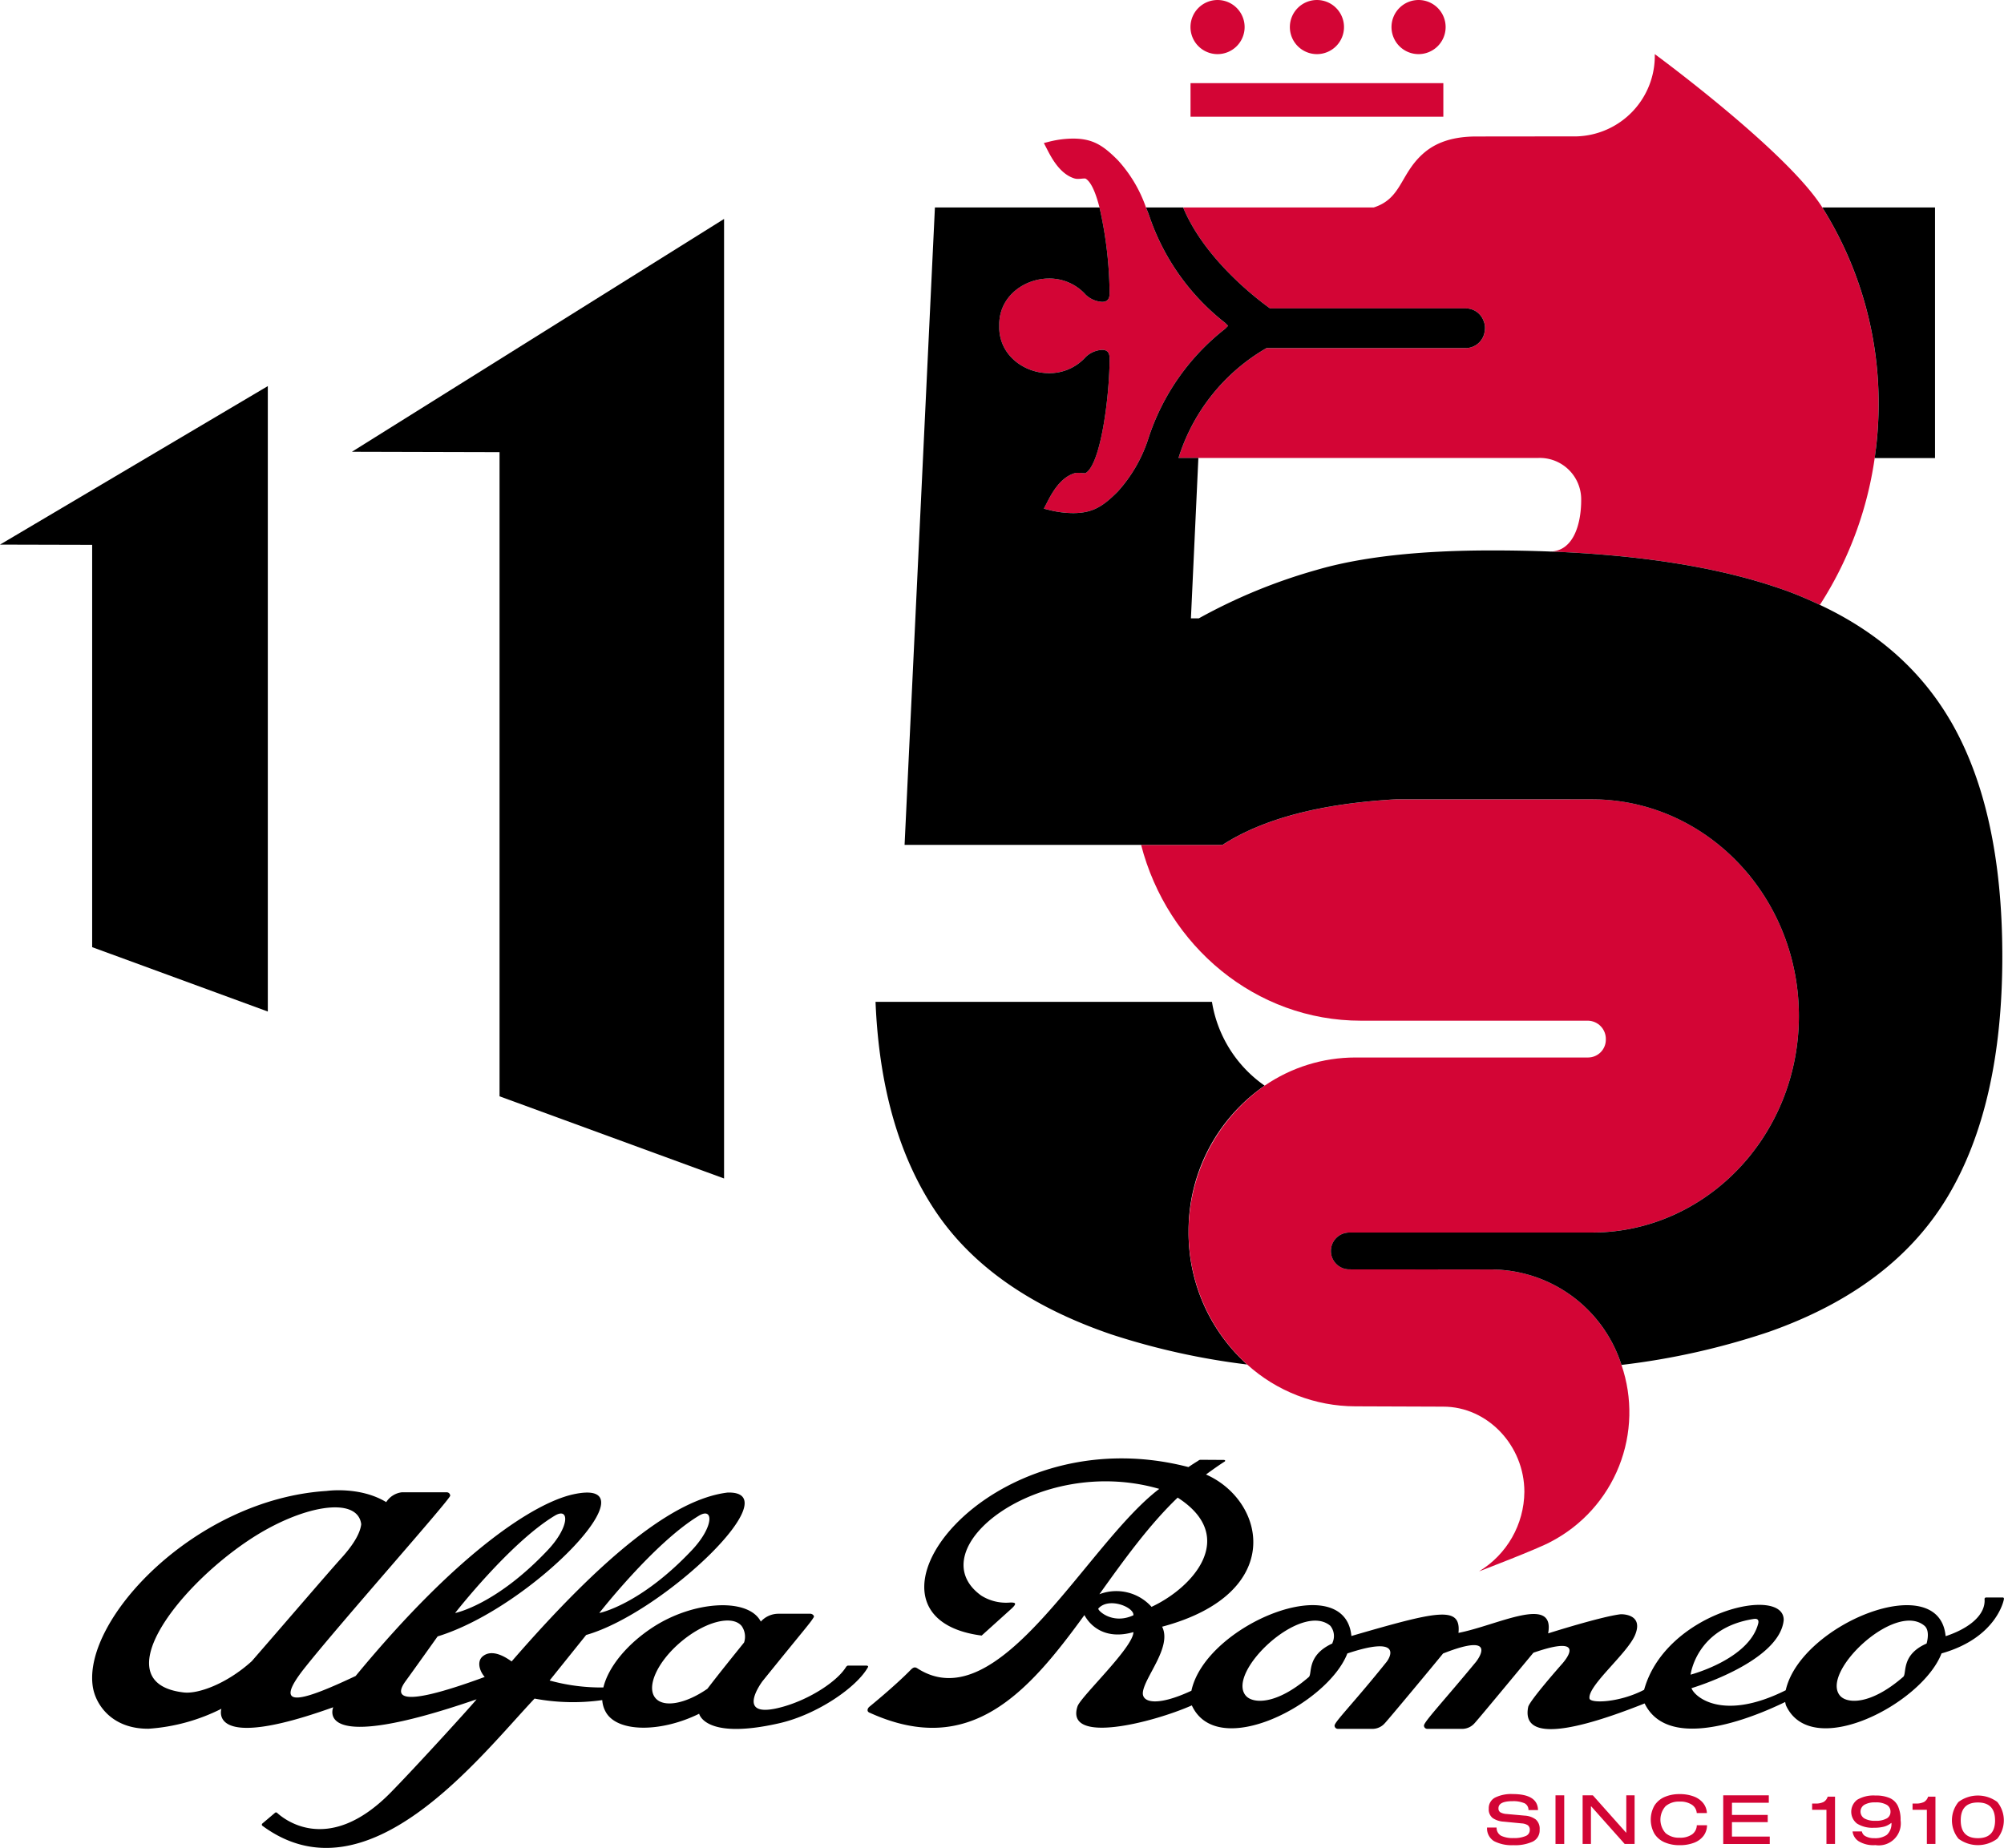 <svg xmlns="http://www.w3.org/2000/svg" xmlns:xlink="http://www.w3.org/1999/xlink" width="299.292" height="276.055" viewBox="0 0 299.292 276.055">
  <defs>
    <clipPath id="clip-path">
      <rect id="長方形_17584" data-name="長方形 17584" width="299.292" height="276.055" fill="none"/>
    </clipPath>
    <clipPath id="clip-path-2">
      <path id="パス_260079" data-name="パス 260079" d="M586.32,366.884h-24.7c-11.146.633-19.783,2.889-25.842,6.807H523.622c3.912,15.127,17.117,26.259,32.813,26.259H590.4a2.723,2.723,0,0,1,2.627,2.784,2.659,2.659,0,0,1-2.627,2.713H555.612a23.983,23.983,0,0,0-13.54,4.206,26.739,26.739,0,0,0-2.613,41.658,24.15,24.15,0,0,0,16.153,6.248l13.141.048c6.638,0,12.108,5.831,12.108,12.726a14.026,14.026,0,0,1-6.774,11.881s8.917-3.4,10.792-4.459a21.813,21.813,0,0,0,10.483-26.384,20.487,20.487,0,0,0-19.231-14.257l-21.488-.018a2.751,2.751,0,0,1,0-5.5h36.288c17.08,0,30.928-14.488,30.928-32.359s-13.848-32.361-30.928-32.361Z" transform="translate(-523.622 -366.879)" fill="none"/>
    </clipPath>
    <linearGradient id="linear-gradient" x1="-1.735" y1="1.358" x2="-1.731" y2="1.358" gradientUnits="objectBoundingBox">
      <stop offset="0"/>
      <stop offset="0.6" stop-color="#d30535"/>
      <stop offset="1" stop-color="#d30535"/>
    </linearGradient>
  </defs>
  <g id="グループ_200093" data-name="グループ 200093" transform="translate(-763 -2134)">
    <g id="グループ_200092" data-name="グループ 200092" transform="translate(763 2134)">
      <path id="パス_260076" data-name="パス 260076" d="M217.07,243.842l-33.532-12.276,0-96.228-22.048-.057L217.07,100.5Z" transform="translate(-108.933 -67.792)"/>
      <path id="パス_260077" data-name="パス 260077" d="M0,200.9l13.764.035,0,60.1,26.233,9.618,0-93.433Z" transform="translate(0 -119.543)"/>
      <g id="グループ_200087" data-name="グループ 200087">
        <g id="グループ_200086" data-name="グループ 200086" clip-path="url(#clip-path)">
          <path id="パス_260078" data-name="パス 260078" d="M448.507,494.211a26.328,26.328,0,0,1,11.363-21.849A18.906,18.906,0,0,1,452,459.845H401.757q.782,19.089,8.964,31.293t26.21,18.371a106.465,106.465,0,0,0,20.325,4.511,26.487,26.487,0,0,1-8.75-19.809" transform="translate(-270.998 -310.181)"/>
        </g>
      </g>
      <g id="グループ_200089" data-name="グループ 200089" transform="translate(170.422 119.407)">
        <g id="グループ_200088" data-name="グループ 200088" clip-path="url(#clip-path-2)">
          <rect id="長方形_17585" data-name="長方形 17585" width="98.237" height="115.334" transform="translate(0 0)" fill="url(#linear-gradient)"/>
        </g>
      </g>
      <g id="グループ_200091" data-name="グループ 200091">
        <g id="グループ_200090" data-name="グループ 200090" clip-path="url(#clip-path)">
          <path id="パス_260080" data-name="パス 260080" d="M327.586,690.176h-2.511c-.084.047-.145.078-.17.2.2,2.358-2.216,4.387-5.775,5.571-.013-.009-.026-.018-.04-.012-.963-10.136-21.647-1.788-23.877,8.093-.006.007-.007.011-.013.014-9.382,4.684-13.6,1-14.062-.318,0,0,13.134-3.9,13.771-10.156.114-5.277-17.619-1.278-20.846,10.4-3.72,1.942-8.041,2.053-8.156,1.3-.3-1.914,5.7-6.746,6.824-9.532,1.3-3.206-2.17-3.054-2.17-3.054-2.919.342-10.832,2.858-10.832,2.858,1.087-5.861-7.6-1.193-13.39-.075.414-4.128-3.179-3.249-15.992.465-.963-10.168-21.767-1.739-23.894,8.179-5.134,2.389-7.4,1.761-7.25.246.224-2.274,4.4-6.789,2.875-9.812,18.559-4.963,15.463-18.817,6.555-22.737a.08.08,0,0,0,.021-.018c1.012-.74,2.02-1.451,2.765-1.92.081-.029.166-.235-.154-.239l-3.46-.022a.526.526,0,0,0-.336.147q-.72.438-1.461.942c-30.235-7.854-52.37,22.4-30.881,25.17l4.389-3.959c.942-.852.706-1-.164-.973a6.95,6.95,0,0,1-4.3-1.05c-9.517-6.875,8.515-21.167,26.6-15.929-10.926,8.286-23.874,34.7-36.13,26.805h0c-.423-.28-.688-.087-1.059.295-2.326,2.374-6.066,5.415-6.079,5.425-.323.25-.485.754.06.93,14.995,6.8,23.608-3.008,32.029-14.607.9,1.674,3.168,3.74,7.319,2.547-.02,2.3-7.856,9.622-8.346,11.084-1.92,5.761,11.148,2.475,17.07-.137,3.822,8.324,20.321-.234,23.226-7.759,7.87-2.623,6.6.284,5.872,1.243-4.848,6.059-7.781,8.969-7.781,9.536a.49.49,0,0,0,.486.484h5.3a2.466,2.466,0,0,0,1.746-.872c.481-.494,7.411-8.823,8.673-10.385,8.638-3.407,4.927,1.237,4.927,1.237-4.887,5.917-7.78,8.969-7.78,9.536a.49.49,0,0,0,.486.484h5.348a2.467,2.467,0,0,0,1.747-.872c.487-.5,7.646-9.161,8.765-10.5,8.21-2.85,4.685,1.17,4.363,1.574-.485.545-4.968,5.637-5.146,6.539-.815,4.078,3.733,4.9,17.391-.538,3.981,8.174,19.243.615,20.993-.215a3.818,3.818,0,0,0,.119.509c3.822,8.324,20.322-.234,23.228-7.759.007,0,.019-.012.025-.014,8.219-2.326,9.309-7.993,9.3-8.155s-.081-.186-.224-.2M204.4,675.258c9.027,5.8,2.4,13.381-3.9,16.319a7.06,7.06,0,0,0-7.79-1.885c3.635-5.085,7.429-10.356,11.69-14.434m-11.841,16.561c1.577-1.761,5.382-.169,5.229,1.015-3.157,1.47-5.431-.788-5.229-1.015m34.98,5.071a.934.934,0,0,1-.044.16c-3.9,1.8-2.946,4.523-3.517,5.017-4.88,4.219-8.349,3.972-9.385,2.8-3.027-3.456,8.2-14.157,12.6-10.467a2.424,2.424,0,0,1,.349,2.493m62.909-3.509c.664-.1.763.273.643.722-1.4,5.322-10.088,7.6-10.088,7.6s.832-7.009,9.444-8.323m25.8,3.674c-3.882,1.7-2.914,4.5-3.493,4.98-4.9,4.253-8.384,4.007-9.42,2.828-3.031-3.456,8.194-14.157,12.592-10.467.609.508.615,1.587.322,2.659m-158.313,3.3h-2.824a.706.706,0,0,0-.215.16c-1.31,2.18-5.384,4.828-9.388,5.966-7.613,2.166-3.117-3.8-3.117-3.8,6.617-8.192,7.1-8.641,7.66-9.569.111-.187-.181-.507-.515-.507h-4.816a3.549,3.549,0,0,0-2.578,1.17,2.911,2.911,0,0,0-.165-.28c-2.1-3.261-9.914-2.776-15.888,1.084-4.014,2.6-6.744,6.053-7.461,9.038a28.758,28.758,0,0,1-8.03-1.042l5.46-6.8c11.592-3.314,30.585-21.593,21.1-21.272-7.958.979-18.413,9.3-32.232,25.227-.5-.344-2.788-2.059-4.336-.746-.841.712-.521,2.107.316,3.065-13.943,5.132-13.169,2.466-11.785.58,1.087-1.482,4.752-6.638,4.752-6.638,14.287-4.386,32.877-24.021,20.213-21.214-5.479,1.217-16.754,8.092-32.458,27.127-7.383,3.483-12.893,5.47-7.64-1.17s21.763-25.209,21.763-25.766a.518.518,0,0,0-.514-.508h-6.7a3.222,3.222,0,0,0-2.34,1.469c-3.937-2.393-8.885-1.67-8.885-1.67-19.624,1.227-36.5,19.209-34.933,29.262.412,2.635,2.823,6.3,8.321,6.261A28.386,28.386,0,0,0,61.588,706.8s-2.191,6.568,16.7-.227c-.075.185-2.9,7.2,21.406-1.186-.266.417-8.6,9.6-12.739,13.838-9.758,10-16.593,3.522-17.074,3.106a.246.246,0,0,0-.252-.019L67.7,723.946a.221.221,0,0,0-.014.319c15.693,11.613,32.415-10.241,40.668-18.985a31.022,31.022,0,0,0,10.11.226,4.133,4.133,0,0,0,.635,1.962c1.875,2.9,8.251,2.834,13.837.075,0,0,.81,3.976,12.015,1.409,5.572-1.281,11.533-5.336,13.217-8.4.03-.113-.083-.189-.224-.2m-25.056-22.384c2.256-1.365,2.251,1.66-1.045,5.149-7.739,8.2-13.823,9.381-13.823,9.381s8.195-10.5,14.868-14.53m-21.533,0c2.255-1.365,2.251,1.66-1.046,5.149-7.738,8.2-13.82,9.381-13.82,9.381s8.191-10.5,14.866-14.53m-55.359,26.4c-11.784-1.322-1.42-15.324,9.637-22.722,7.868-5.261,16.3-6.7,16.834-2.412-.142,1.217-.974,2.852-2.963,5.052-2.086,2.31-8.246,9.505-13.388,15.414-3.8,3.432-8.035,4.9-10.12,4.667m83.65-7.466c-1.606,2-3.763,4.666-5.478,6.913-3.206,2.225-6.505,2.878-7.76,1.39-1.425-1.679.3-5.459,3.851-8.437s7.586-4.028,9.012-2.345a2.774,2.774,0,0,1,.375,2.479" transform="translate(-28.519 -451.534)"/>
          <rect id="長方形_17586" data-name="長方形 17586" width="37.756" height="5.014" transform="translate(177.803 12.421)" fill="#d30535"/>
          <path id="パス_260081" data-name="パス 260081" d="M550.321,8.085a4.042,4.042,0,1,0-4.042-4.042,4.042,4.042,0,0,0,4.042,4.042" transform="translate(-368.483)" fill="#d30535"/>
          <path id="パス_260082" data-name="パス 260082" d="M595.926,8.085a4.042,4.042,0,1,0-4.042-4.042,4.042,4.042,0,0,0,4.042,4.042" transform="translate(-399.245)" fill="#d30535"/>
          <path id="パス_260083" data-name="パス 260083" d="M642.563,8.085a4.042,4.042,0,1,0-4.042-4.042,4.042,4.042,0,0,0,4.042,4.042" transform="translate(-430.704)" fill="#d30535"/>
          <path id="パス_260084" data-name="パス 260084" d="M492.265,92.023l.425-.429h0v0h0l-.425-.429A34.147,34.147,0,0,1,480.84,74.938c-.133-.361-.277-.686-.414-1.034a20.317,20.317,0,0,0-4.226-7.087c-2.1-2.091-3.625-3.2-6.649-3.2h0a14.875,14.875,0,0,0-3.652.481l-.724.184.451.871c.668,1.3,1.91,3.717,4.086,4.408a1.823,1.823,0,0,0,.562.076c.169,0,.349-.015.528-.031.142-.013.283-.026.414-.026a.576.576,0,0,1,.2.021c.832.5,1.521,2.157,2.067,4.3a60.091,60.091,0,0,1,1.509,12.811c0,.894-.352,1.292-1.138,1.292a3.851,3.851,0,0,1-2.428-1.061,7.263,7.263,0,0,0-5.5-2.422c-3.528,0-7.267,2.485-7.416,6.644v.849c.149,4.159,3.887,6.644,7.416,6.644a7.263,7.263,0,0,0,5.5-2.422,3.849,3.849,0,0,1,2.428-1.061c.787,0,1.138.4,1.138,1.292,0,5.216-1.23,15.69-3.577,17.11a.533.533,0,0,1-.2.022c-.131,0-.273-.014-.414-.027-.179-.016-.358-.03-.528-.03a1.823,1.823,0,0,0-.562.076c-2.176.691-3.418,3.109-4.086,4.407l-.451.872.724.183a14.89,14.89,0,0,0,3.652.481h0c3.025,0,4.552-1.1,6.649-3.2a21.8,21.8,0,0,0,4.64-8.12,34.147,34.147,0,0,1,11.425-16.225" transform="translate(-309.278 -42.914)" fill="#d30535"/>
          <path id="パス_260085" data-name="パス 260085" d="M636.946,47.745l0-.006c-5.32-8.438-25.017-22.9-25.017-22.9a12.029,12.029,0,0,1-11.747,12.292h-2.844l-12.056.013c-4.246,0-6.575,1.313-8.035,2.637-3.359,3.048-3.137,6.634-7.285,7.964h-28.47c3.225,7.778,11.137,13.773,12.979,15.083h29.268a2.837,2.837,0,0,1,2.626,1.859,2.707,2.707,0,0,1,.216,1.061,2.75,2.75,0,0,1-.057.552,2.87,2.87,0,0,1-2.786,2.458H553.94a28.893,28.893,0,0,0-13.134,16.407h53.778a6.191,6.191,0,0,1,6.354,6.28c0,3.673-1.191,7.706-4.7,7.706l.6.018.113,0q20.96.883,34.661,5.848c1.739.632,3.38,1.345,4.974,2.1a54.689,54.689,0,0,0,8.369-23.358,56.444,56.444,0,0,0,.4-6.609,55.015,55.015,0,0,0-8.412-29.406" transform="translate(-364.792 -16.755)" fill="#d30535"/>
          <path id="パス_260086" data-name="パス 260086" d="M687.9,824.827a4.138,4.138,0,0,0-1.73-.29q-2.106,0-2.106,1.058a.665.665,0,0,0,.29.61,2.149,2.149,0,0,0,.911.244l2.7.244a3.093,3.093,0,0,1,1.664.57,1.829,1.829,0,0,1,.585,1.516,1.873,1.873,0,0,1-1.012,1.786,6.286,6.286,0,0,1-2.915.544,5.742,5.742,0,0,1-2.879-.6,2.227,2.227,0,0,1-1.048-2.039h1.425a1.349,1.349,0,0,0,.682,1.236,4,4,0,0,0,1.841.34,4.309,4.309,0,0,0,1.806-.3.955.955,0,0,0,.626-.89.823.823,0,0,0-.3-.728,1.9,1.9,0,0,0-.88-.27l-2.717-.264a3.245,3.245,0,0,1-1.659-.55,1.633,1.633,0,0,1-.57-1.384,1.77,1.77,0,0,1,.941-1.658,5.41,5.41,0,0,1,2.63-.529q3.734,0,3.785,2.391h-1.424a1.11,1.11,0,0,0-.641-1.043" transform="translate(-460.272 -555.464)" fill="#d30535"/>
          <rect id="長方形_17587" data-name="長方形 17587" width="1.303" height="7.265" transform="translate(232.31 268.198)" fill="#d30535"/>
          <path id="パス_260087" data-name="パス 260087" d="M733.98,824.042v7.265H732.5L727.5,825.69h-.041v5.616h-1.241v-7.265h1.526l4.955,5.566h.04v-5.566Z" transform="translate(-489.857 -555.843)" fill="#d30535"/>
          <path id="パス_260088" data-name="パス 260088" d="M763.634,825.072a3.133,3.133,0,0,0-1.862-.473,3.03,3.03,0,0,0-2.071.682,3,3,0,0,0,0,4.029,3.031,3.031,0,0,0,2.071.682,3.071,3.071,0,0,0,1.887-.5,1.729,1.729,0,0,0,.7-1.363h1.526a2.675,2.675,0,0,1-.524,1.587,3.182,3.182,0,0,1-1.42,1.033,5.891,5.891,0,0,1-2.167.361,5.472,5.472,0,0,1-2.223-.427,3.368,3.368,0,0,1-1.521-1.287,4.292,4.292,0,0,1,0-4.2,3.368,3.368,0,0,1,1.521-1.288,5.468,5.468,0,0,1,2.223-.427,5.824,5.824,0,0,1,2.142.356,3.244,3.244,0,0,1,1.4.992,2.591,2.591,0,0,1,.55,1.48h-1.516a1.634,1.634,0,0,0-.712-1.236" transform="translate(-510.945 -555.464)" fill="#d30535"/>
          <path id="パス_260089" data-name="パス 260089" d="M792.043,826.972h5.342v1.079h-5.342V830.2h5.646v1.109H790.74v-7.265h6.807v1.109h-5.5Z" transform="translate(-533.381 -555.844)" fill="#d30535"/>
          <path id="パス_260090" data-name="パス 260090" d="M834.956,831.728h-1.282v-5.1h-2.137v-.937h.437a2.688,2.688,0,0,0,1.272-.233,1.376,1.376,0,0,0,.611-.794h1.1Z" transform="translate(-560.9 -556.265)" fill="#d30535"/>
          <path id="パス_260091" data-name="パス 260091" d="M850.345,828.328a2.242,2.242,0,0,1,.035-3.566,4.794,4.794,0,0,1,2.722-.626,5.152,5.152,0,0,1,2.127.376,2.453,2.453,0,0,1,1.221,1.19,4.874,4.874,0,0,1,.4,2.127,3.287,3.287,0,0,1-3.765,3.714,4.206,4.206,0,0,1-2.539-.605,2.043,2.043,0,0,1-.87-1.44h1.394a1,1,0,0,0,.555.722,2.6,2.6,0,0,0,1.307.286,3.008,3.008,0,0,0,1.862-.494,2.242,2.242,0,0,0,.692-1.776h-.041a2.862,2.862,0,0,1-1.053.545,5.7,5.7,0,0,1-1.511.167,4.319,4.319,0,0,1-2.533-.62m4.441-.773a1.123,1.123,0,0,0,.554-1,1.154,1.154,0,0,0-.565-1.032,3.156,3.156,0,0,0-1.684-.362,3.108,3.108,0,0,0-1.663.362,1.193,1.193,0,0,0-.005,2.024,3.112,3.112,0,0,0,1.669.361,3.193,3.193,0,0,0,1.694-.356" transform="translate(-573.002 -555.907)" fill="#d30535"/>
          <path id="パス_260092" data-name="パス 260092" d="M881.034,831.728h-1.282v-5.1h-2.137v-.937h.437a2.688,2.688,0,0,0,1.272-.233,1.376,1.376,0,0,0,.611-.794h1.1Z" transform="translate(-591.981 -556.265)" fill="#d30535"/>
          <path id="パス_260093" data-name="パス 260093" d="M902.455,825.092a4.335,4.335,0,0,1,0,5.495,4.858,4.858,0,0,1-5.789,0,4.336,4.336,0,0,1,0-5.495,4.858,4.858,0,0,1,5.789,0m-.331,2.747q0-2.665-2.564-2.665T897,827.839q0,2.666,2.564,2.666t2.564-2.666" transform="translate(-604.169 -555.906)" fill="#d30535"/>
          <path id="パス_260094" data-name="パス 260094" d="M844.207,131.232c-.056.477-.12.951-.188,1.424l9.014,0V95.217H836.2a55.015,55.015,0,0,1,8.412,29.406,56.364,56.364,0,0,1-.4,6.609" transform="translate(-564.043 -64.227)"/>
          <path id="パス_260095" data-name="パス 260095" d="M571.24,171.829q-6.561-11.2-19.456-17.239c-1.594-.751-3.235-1.464-4.974-2.1-.513-.186-1.036-.366-1.565-.543l-.3-.1q-.771-.255-1.563-.5l-.293-.088q-.784-.237-1.587-.463l-.107-.03c-.557-.155-1.124-.305-1.7-.452l-.349-.089q-.846-.214-1.713-.416l-.289-.065q-.831-.19-1.681-.37l-.208-.045c-.6-.126-1.213-.246-1.83-.364l-.384-.072q-.927-.173-1.873-.334l-.258-.043q-.9-.149-1.811-.288l-.294-.045q-.97-.145-1.963-.277l-.418-.055c-.672-.088-1.348-.173-2.034-.252l-.2-.022q-.978-.112-1.977-.212l-.37-.038q-1.041-.1-2.1-.193l-.435-.036c-.73-.061-1.465-.118-2.209-.17l-.087-.006q-1.091-.075-2.206-.138l-.433-.025q-1.113-.061-2.247-.109l-.437-.018-.448-.014.058,0q-4.218-.164-8.725-.165-16.164,0-26.106,2.9a82.249,82.249,0,0,0-17.639,7.248h-1.179l1.113-23.967H456a28.893,28.893,0,0,1,13.134-16.407h29.794a2.87,2.87,0,0,0,2.786-2.458,2.745,2.745,0,0,0,.057-.552,2.706,2.706,0,0,0-.216-1.061,2.836,2.836,0,0,0-2.626-1.859H469.664c-1.841-1.31-9.754-7.306-12.979-15.083h-5.547c.137.347.281.673.414,1.034a34.145,34.145,0,0,0,11.425,16.225l.425.429h0v0h0l-.425.429a34.146,34.146,0,0,0-11.425,16.225,21.8,21.8,0,0,1-4.64,8.12c-2.1,2.092-3.625,3.2-6.649,3.2h0a14.89,14.89,0,0,1-3.652-.481l-.724-.183.451-.872c.668-1.3,1.91-3.716,4.086-4.407a1.832,1.832,0,0,1,.562-.076c.169,0,.349.015.528.03.142.013.283.027.414.027a.534.534,0,0,0,.2-.022c2.346-1.42,3.577-11.894,3.577-17.11,0-.894-.352-1.292-1.138-1.292a3.849,3.849,0,0,0-2.428,1.061,7.263,7.263,0,0,1-5.5,2.422c-3.528,0-7.267-2.485-7.416-6.644l0-.424,0-.425c.149-4.159,3.888-6.644,7.416-6.644a7.263,7.263,0,0,1,5.5,2.422,3.852,3.852,0,0,0,2.428,1.061c.787,0,1.138-.4,1.138-1.293a60.074,60.074,0,0,0-1.509-12.811H419.616l-4.53,95.228h47.481c6.059-3.918,14.7-6.174,25.842-6.807h24.7l4.612,0c17.08,0,30.927,14.488,30.927,32.361S534.8,248.354,517.72,248.354H481.432a2.751,2.751,0,0,0,0,5.5l21.488.018a20.487,20.487,0,0,1,19.232,14.257,108.638,108.638,0,0,0,22-4.934q18.521-6.52,26.7-20.18t8.178-35.9q0-21.98-7.785-35.286" transform="translate(-279.989 -64.227)"/>
        </g>
      </g>
    </g>
  </g>
</svg>
